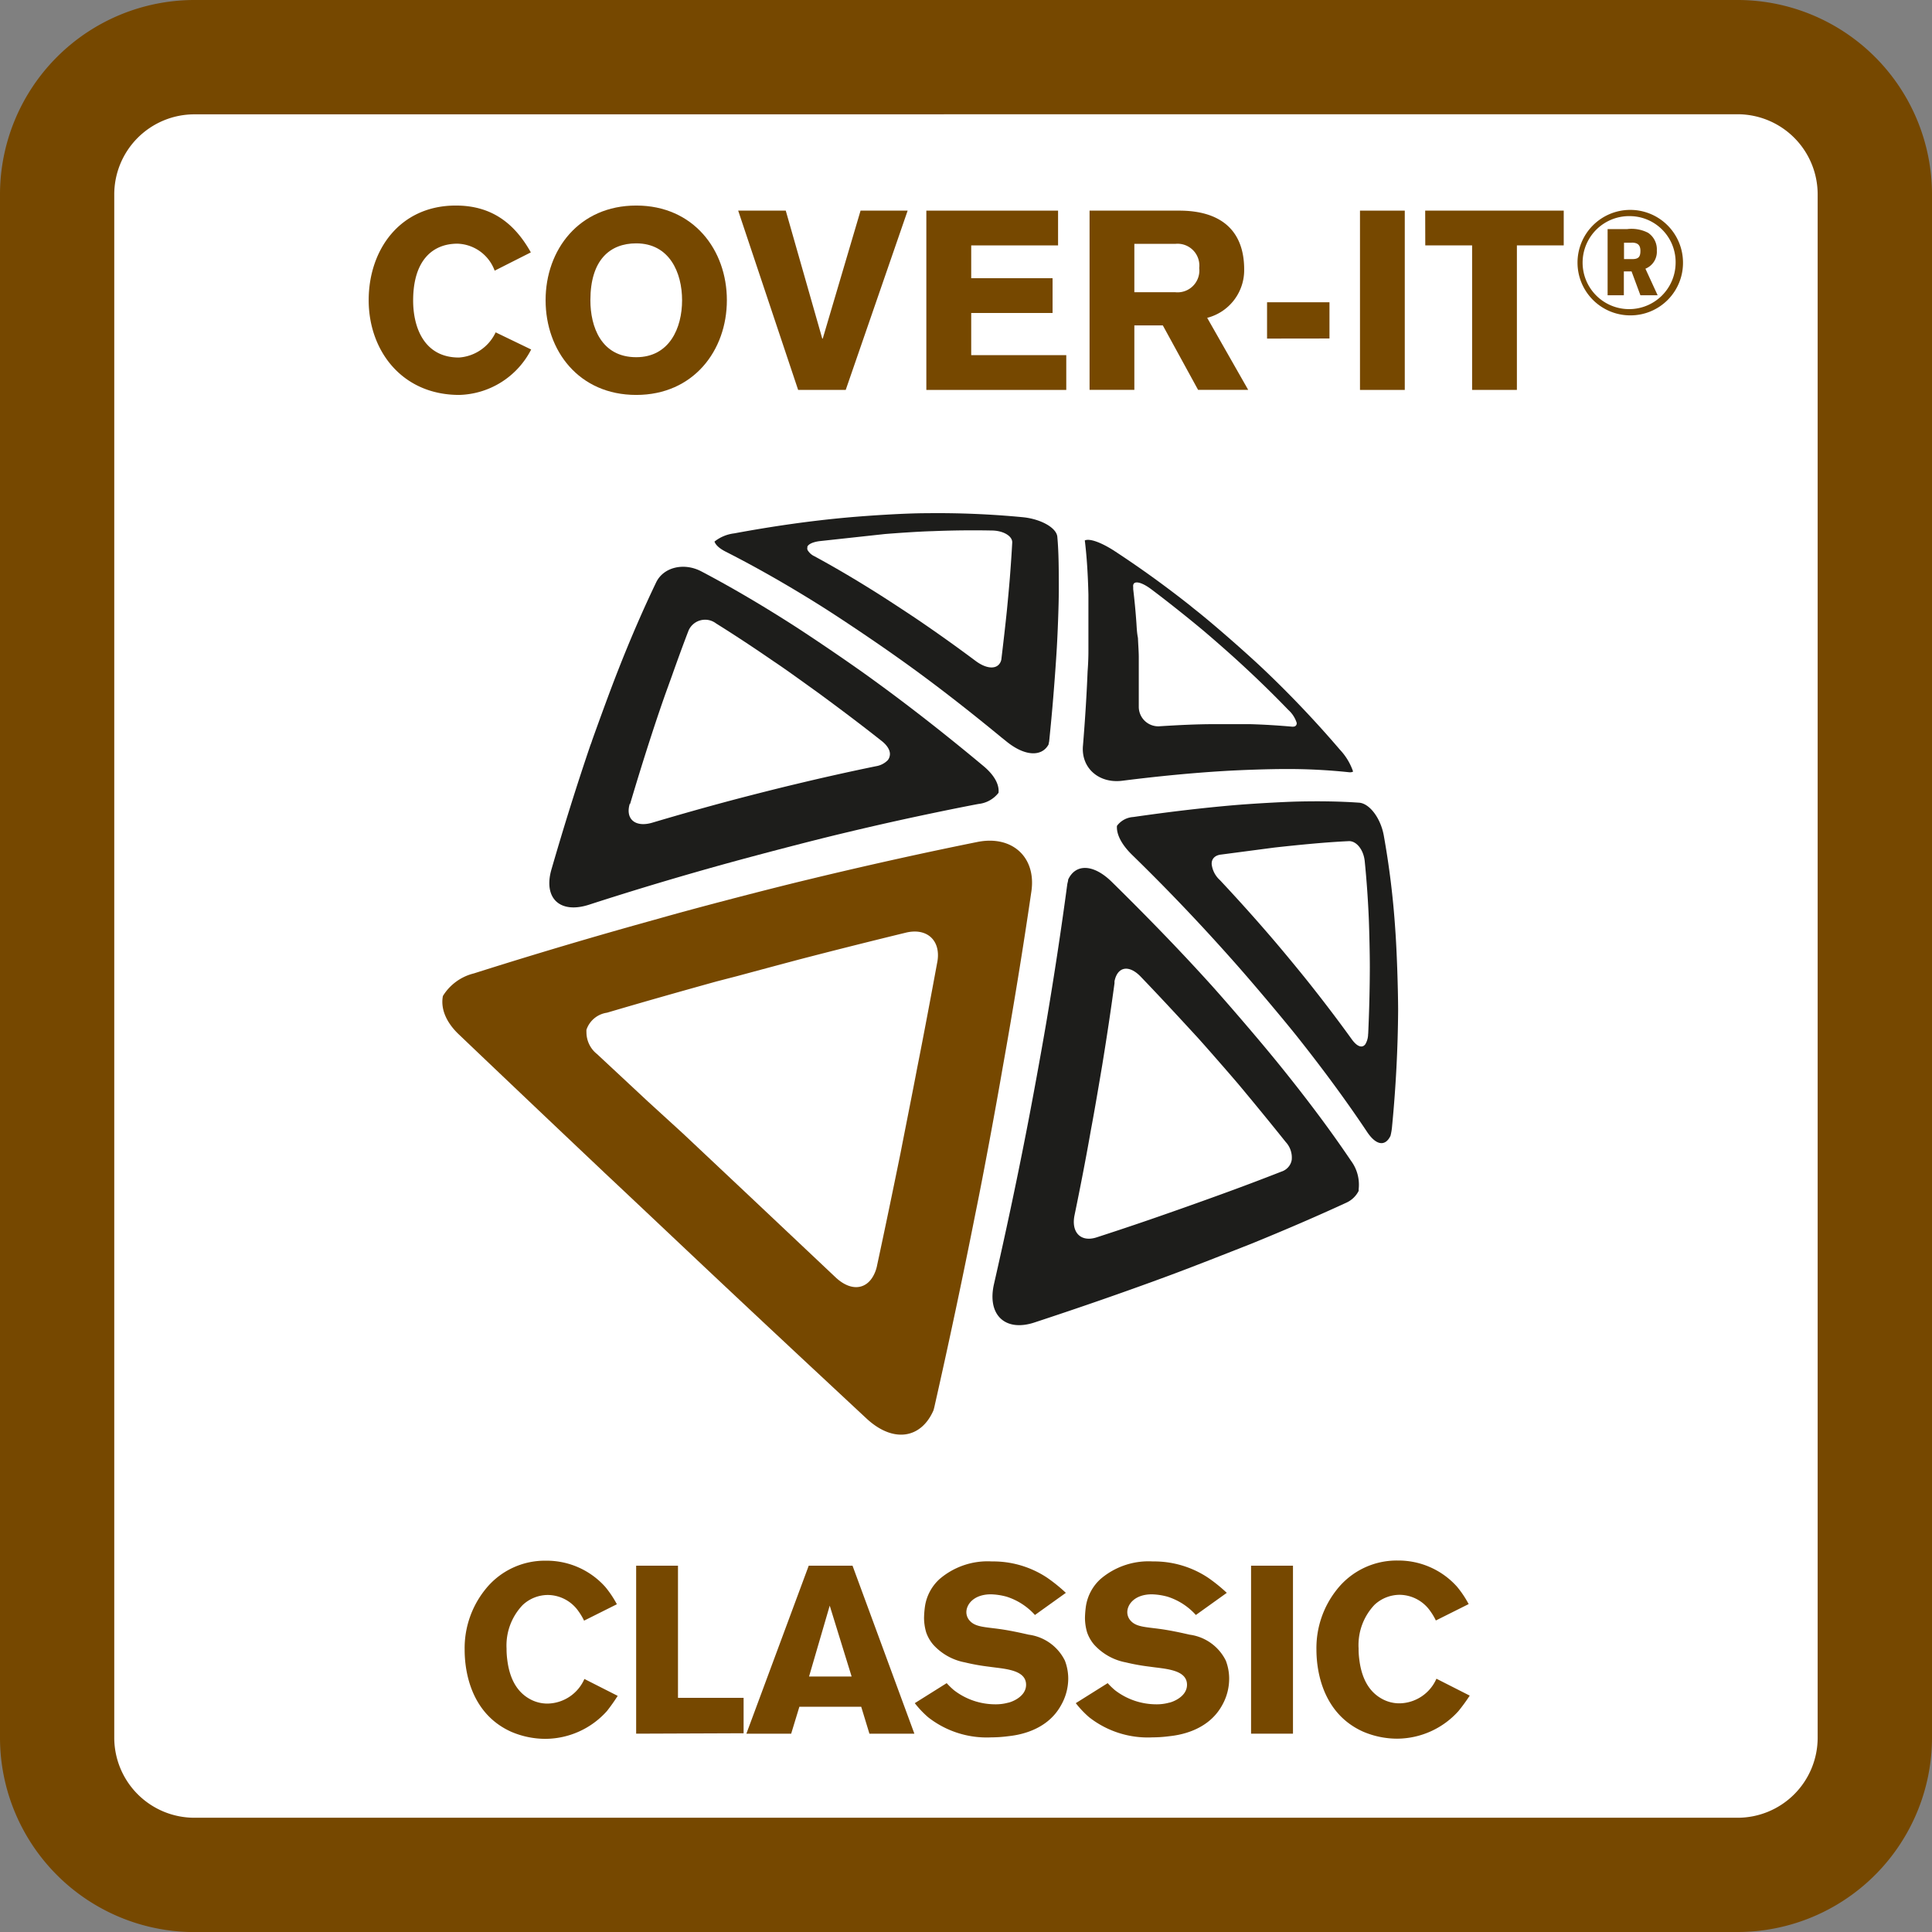 <svg xmlns="http://www.w3.org/2000/svg" viewBox="0 0 235.55 235.56"><rect x="0" y="0" width="235.55" height="235.56" fill="#808080" stroke="none"/><defs><style>.cls-1{fill:#fff;}.ccl-2{fill:#764800;}.ccl{fill:#1d1d1b;}</style></defs><title>Middel 1classic</title><g id="Laag_2" data-name="Laag 2"><g id="Laag_1-2" data-name="Laag 1"><rect class="cls-1" x="6.97" y="6.97" width="221.62" height="221.62" rx="16.72" ry="16.72"/><path class="ccl-2" d="M211.86,235.56H23.69A23.72,23.72,0,0,1,0,211.86V23.69A23.72,23.72,0,0,1,23.69,0H211.86a23.72,23.72,0,0,1,23.69,23.69V211.86a23.72,23.72,0,0,1-23.69,23.69ZM23.69,13.94a9.77,9.77,0,0,0-9.76,9.76V211.86a9.77,9.77,0,0,0,9.76,9.76H211.86a9.76,9.76,0,0,0,9.75-9.76V23.69a9.77,9.77,0,0,0-9.75-9.76Z"/><path class="ccl" d="M88.42,67.23q5.52,2.8,11.45,6.51c2.57,1.61,6.85,4.49,9.52,6.39,4.25,3,8.52,6.33,12.78,9.84l.43.34c2.3,1.92,4.42,2,5.25.44,0-.13.06-.28.07-.41.19-1.87.36-3.66.5-5.4.17-2.1.32-4.12.43-6s.23-5.08.24-6.8c0-2.5,0-4.74-.18-6.69-.09-1.1-2-2.17-4.19-2.39A108.85,108.85,0,0,0,113,62.57c-2.62,0-7,.28-9.77.53-4.5.41-9.09,1.07-13.72,1.93a4.76,4.76,0,0,0-2.4,1C87.25,66.42,87.65,66.83,88.42,67.23Zm10-.55c.12-.32.62-.58,1.46-.7l8-.87c1.62-.13,4.22-.31,5.79-.35q3.7-.15,7.22-.08c1.44,0,2.57.69,2.52,1.48-.07,1.34-.17,2.77-.29,4.31-.08,1-.24,2.74-.35,3.86-.19,1.87-.42,3.85-.67,5.94a1.23,1.23,0,0,1-.26.68c-.51.66-1.64.56-2.88-.36q-3.71-2.77-7.38-5.25c-1.5-1-3.95-2.61-5.43-3.52q-3.48-2.17-6.85-4a1.87,1.87,0,0,1-.77-.65A.47.47,0,0,1,98.46,66.68Z"/><path class="ccl" d="M71.82,110.3q8.55-2.77,17.4-5.2c3.66-1,9.64-2.57,13.28-3.44q4.69-1.13,9.26-2.11c2.54-.54,5.05-1.06,7.53-1.53a3.57,3.57,0,0,0,2.45-1.36c.11-1-.5-2.16-1.88-3.3l-.83-.69c-4.18-3.46-8.35-6.72-12.5-9.73-2.67-1.95-7-4.89-9.58-6.56-3.94-2.53-7.76-4.78-11.43-6.71C83.38,68.54,80.89,69.15,80,71c-1.55,3.23-3.11,6.81-4.63,10.69-.87,2.2-2.17,5.76-3.17,8.55-.06.2-.13.4-.21.59-1.64,4.82-3.24,9.92-4.78,15.25C66.25,109.55,68.3,111.44,71.82,110.3Zm5-12.28q1.3-4.38,2.63-8.47c.54-1.66,1.42-4.28,2-5.84.12-.35.25-.69.36-1,.71-2,1.43-4,2.15-5.86A2.2,2.2,0,0,1,87.29,76q3.41,2.13,6.93,4.56c1.52,1,4,2.81,5.58,3.94,2.53,1.86,5.09,3.78,7.67,5.82.81.63,1.14,1.31,1,1.87a1.12,1.12,0,0,1-.25.51,2.59,2.59,0,0,1-1.43.72q-4.87,1-9.81,2.19c-2.07.49-5.46,1.35-7.54,1.9-3.32.88-6.64,1.82-9.94,2.8C77.46,100.9,76.22,99.87,76.78,98Z"/><path class="ccl" d="M136.82,95.19q6.56-.83,12.29-1.18c2.24-.14,5.64-.25,7.57-.25a71.21,71.21,0,0,1,7.78.39.94.94,0,0,0,.49-.06.61.61,0,0,0,0-.08,7.34,7.34,0,0,0-1.59-2.61,130.38,130.38,0,0,0-9.27-9.77c-2.06-1.95-5.53-5-7.71-6.77-.41-.34-.83-.65-1.24-1-3.07-2.43-6.22-4.7-9.41-6.78-1.59-1-2.91-1.45-3.47-1.19.24,1.94.38,4.14.44,6.61,0,1.73,0,4.82,0,6.86q0,1.22-.1,2.5-.17,4.23-.56,9C131.76,93.59,133.94,95.55,136.82,95.19Zm1.74-19.1c-.1-1.5-.24-2.92-.4-4.26,0-.09,0-.17,0-.26-.11-.84.88-.72,2.2.27s2.36,1.81,3.53,2.74q1.38,1.1,2.75,2.24c1.29,1.09,3.37,2.91,4.61,4.06q3,2.75,5.82,5.67a3.57,3.57,0,0,1,1,1.51.39.39,0,0,1-.37.53.79.79,0,0,1-.23,0c-1.6-.14-3.29-.25-5.06-.3-1.16,0-3.14,0-4.4,0-2.09,0-4.27.11-6.54.25a2.38,2.38,0,0,1-2.63-2.35c0-2.12,0-4.15,0-6.07,0-.66-.07-1.52-.1-2.33C138.61,77.13,138.59,76.55,138.56,76.09Z"/><path class="ccl-2" d="M125.75,108.66c.6-4.17-2.37-6.87-6.62-6-6.21,1.25-12.58,2.66-19.08,4.21l-2.57.62C92.78,108.64,85,110.66,80.3,112q-11.41,3.15-22.53,6.68A6.16,6.16,0,0,0,54,121.43c-.29,1.49.33,3.18,2,4.74q8.45,8.06,17.45,16.57l.25.24c3.83,3.59,9.9,9.34,13.68,12.89,6.15,5.79,12.27,11.49,18.27,17.08,3.23,3,6.64,2.48,8.16-1,.05-.18.1-.35.14-.55,1.77-7.81,3.44-15.71,5-23.58,1-4.89,2.46-12.81,3.28-17.56Q124.23,119.08,125.75,108.66Zm-11.47,8.61c-.79,4.27-1.6,8.61-2.47,13-.53,2.8-1.45,7.39-2,10.23-.93,4.56-1.88,9.16-2.87,13.75a4.34,4.34,0,0,1-.38,1.14c-.92,1.88-2.84,2.09-4.7.33l-10.6-10-8-7.53L79,134.3l-6.2-5.78a3.39,3.39,0,0,1-1.3-2.66,3,3,0,0,1,0-.31A3.1,3.1,0,0,1,74,123.47c4.43-1.31,8.89-2.57,13.35-3.81L89.9,119c2.52-.68,5.47-1.47,7.46-2q6.58-1.71,13-3.27C113,113.05,114.75,114.65,114.28,117.28Z"/><path class="ccl" d="M155.89,129.71c-2.1-2.6-5.77-6.88-8.13-9.52-3.87-4.29-8-8.53-12.24-12.7-2.24-2.18-4.39-2.19-5.29-.25,0,.19-.08.38-.11.59-.72,5.4-1.57,11-2.55,16.8-.63,3.7-1.75,9.84-2.5,13.64-1.19,6.1-2.5,12.22-3.88,18.27-.86,3.76,1.34,5.86,4.89,4.71,5.54-1.82,10.87-3.67,15.94-5.54,3.06-1.12,7.81-3,10.56-4.08q6.28-2.56,11.57-5a3.12,3.12,0,0,0,1.5-1.44c0-.07,0-.14,0-.22a4.88,4.88,0,0,0-.93-3.44C162.12,137.67,159.15,133.73,155.89,129.71Zm1.6,11.68a1.75,1.75,0,0,1-.28.72,1.86,1.86,0,0,1-1,.74q-3.54,1.39-7.4,2.79c-1.65.6-4.44,1.6-6.2,2.21q-4.31,1.52-8.88,3c-1.95.65-3.18-.59-2.71-2.75.72-3.49,1.4-7,2-10.43.41-2.15,1-5.66,1.36-7.79q.83-5.06,1.5-10c0-.09,0-.17,0-.24.36-1.8,1.76-2.06,3.2-.56,2.39,2.49,4.71,5,7,7.49,1.38,1.54,3.57,4.05,4.87,5.57q3,3.59,5.81,7.1A2.79,2.79,0,0,1,157.49,141.38Z"/><path class="ccl" d="M170.11,113.3a103.24,103.24,0,0,0-1.4-11.44c-.39-2.15-1.77-3.95-3.06-4-2.29-.16-4.85-.2-7.68-.13-1.92.06-5.31.25-7.53.44q-5.7.49-12.26,1.44a2.68,2.68,0,0,0-2,1.08l0,0c-.08,1,.53,2.25,1.85,3.54,4.21,4.1,8.22,8.31,12,12.56,2.33,2.6,5.92,6.86,8,9.44,3.18,4,6.08,7.93,8.65,11.78,1.13,1.69,2.23,1.76,2.85.47a7.31,7.31,0,0,0,.19-1.13c.47-4.85.71-9.59.74-14.19C170.45,120.34,170.3,115.91,170.11,113.3Zm-3.31,12.76a2.44,2.44,0,0,1-.33,1.24c-.37.52-1,.34-1.67-.6q-2.48-3.44-5.25-6.92c-1.17-1.47-3.16-3.88-4.43-5.36q-3.07-3.58-6.39-7.12a3.08,3.08,0,0,1-1-1.93.34.34,0,0,1,0-.1c0-.57.41-1,1.14-1.08l6.46-.85c1.23-.14,3.17-.34,4.29-.44,1.72-.16,3.34-.28,4.87-.35.91,0,1.76,1.06,1.9,2.46.23,2.3.4,4.68.5,7.12.06,1.56.12,4.17.12,5.8Q167,121.92,166.81,126.05Z"/><path class="ccl-2" d="M60.31,33a5,5,0,0,0-4.54-3.29c-3,0-5.4,2-5.4,6.94,0,3.19,1.29,6.94,5.58,6.94a5.34,5.34,0,0,0,4.48-3.07l4.33,2.09A10.15,10.15,0,0,1,56,48.15c-7,0-11.05-5.4-11.05-11.55s3.81-11.54,10.62-11.54c4.3,0,7.12,2.09,9.15,5.71Z"/><path class="ccl-2" d="M77.57,48.15c-7,0-11.05-5.4-11.05-11.55S70.6,25.06,77.57,25.06s11.05,5.4,11.05,11.54S84.54,48.15,77.57,48.15Zm0-18.48c-3.19,0-5.59,2-5.59,6.94,0,3.19,1.29,6.94,5.59,6.94,4.05,0,5.59-3.56,5.59-6.94S81.62,29.67,77.57,29.67Z"/><path class="ccl-2" d="M90,25.68h5.8l4.45,15.6h.06l4.61-15.6h5.74l-7.55,21.86h-5.8Z"/><path class="ccl-2" d="M112.94,47.54V25.68H129v4.24H118.41v4h9.92v4.24h-9.92V43.3H130v4.24Z"/><path class="ccl-2" d="M132.84,25.68h10.93c4.91,0,7.92,2.27,7.92,7.18a6,6,0,0,1-4.51,5.89l5,8.78h-6.11l-4.3-7.86H138.3v7.86h-5.46Zm5.46,9.95h5a2.66,2.66,0,0,0,2.91-2.95,2.66,2.66,0,0,0-2.91-2.95h-5Z"/><path class="ccl-2" d="M154.48,41.28V36.85h7.61v4.42Z"/><path class="ccl-2" d="M165.81,25.68h5.46V47.54h-5.46Z"/><path class="ccl-2" d="M173.76,25.68h16.89v4.24h-5.71V47.54h-5.46V29.92h-5.71Z"/><path class="ccl-2" d="M198.74,38.45a6.43,6.43,0,1,1,6.45-6.56A6.4,6.4,0,0,1,198.74,38.45Zm0-12.1a5.67,5.67,0,1,0,5.55,5.8A5.61,5.61,0,0,0,198.76,26.35ZM200,36l-1.08-2.91h-.94V36H196V27.93h2.4a4.42,4.42,0,0,1,2.53.45A2.42,2.42,0,0,1,202,30.54a2.22,2.22,0,0,1-1.39,2.22L202.1,36Zm-1-6.41h-1v2h1c.76,0,1-.27,1-1S199.66,29.58,198.92,29.58Z"/><path class="ccl-2" d="M74,208.61A10.12,10.12,0,0,1,66.49,212a10.6,10.6,0,0,1-4.18-.87c-5.4-2.44-5.66-8.38-5.66-10a11.43,11.43,0,0,1,2.49-7.31,9.27,9.27,0,0,1,7.43-3.54,9.58,9.58,0,0,1,7.22,3.19,12.43,12.43,0,0,1,1.42,2.12l-4,2a7.21,7.21,0,0,0-.67-1.13,4.61,4.61,0,0,0-3.71-2,4.51,4.51,0,0,0-3.1,1.22A7.13,7.13,0,0,0,61.76,201a9.78,9.78,0,0,0,.09,1.39c.35,2.81,1.57,4.09,2.7,4.73a4.38,4.38,0,0,0,2.26.58,5,5,0,0,0,4.44-3l4.06,2.06A22.54,22.54,0,0,1,74,208.61Z"/><path class="ccl-2" d="M77.56,211.37V190.89h5.1V207h8v4.32Z"/><path class="ccl-2" d="M106,211.37l-1-3.28H97.46l-1,3.28H91l7.6-20.48h5.34l7.54,20.48Zm-4.84-15.61-2.52,8.64h5.19Z"/><path class="ccl-2" d="M129.36,207.91c-1.77,3.22-5.45,3.66-6.44,3.77a16,16,0,0,1-2.06.14,11.57,11.57,0,0,1-7.71-2.46,12.13,12.13,0,0,1-1.62-1.71l3.89-2.44a9.14,9.14,0,0,0,.9.87,8.26,8.26,0,0,0,5,1.71,5.65,5.65,0,0,0,1.6-.2c.14,0,2.18-.61,2.18-2.18,0-1.89-2.73-1.94-4.55-2.21a25.12,25.12,0,0,1-2.9-.52,6.94,6.94,0,0,1-3.86-2.15,4.66,4.66,0,0,1-.87-1.51,6.37,6.37,0,0,1-.26-1.8,11.94,11.94,0,0,1,.12-1.42,5.64,5.64,0,0,1,1.77-3.28,9,9,0,0,1,6.38-2.15,11.89,11.89,0,0,1,6.76,2,19.8,19.8,0,0,1,2.26,1.83l-3.77,2.7a7.83,7.83,0,0,0-3.45-2.23,8,8,0,0,0-1.91-.29c-2.09,0-3,1.22-3,2.18a1.55,1.55,0,0,0,.44,1.07c.7.75,1.83.73,3.74,1,1.16.17,2.29.41,3.42.67a5.76,5.76,0,0,1,4.41,3.16,6.14,6.14,0,0,1,.41,2.2A6.59,6.59,0,0,1,129.36,207.91Z"/><path class="ccl-2" d="M149,207.91c-1.77,3.22-5.45,3.66-6.44,3.77a16,16,0,0,1-2.06.14,11.58,11.58,0,0,1-7.72-2.46,12.13,12.13,0,0,1-1.62-1.71l3.89-2.44a9,9,0,0,0,.9.87,8.26,8.26,0,0,0,5,1.71,5.64,5.64,0,0,0,1.59-.2c.15,0,2.18-.61,2.18-2.18,0-1.89-2.73-1.94-4.55-2.21a25.17,25.17,0,0,1-2.9-.52,6.94,6.94,0,0,1-3.86-2.15,4.63,4.63,0,0,1-.87-1.51,6.33,6.33,0,0,1-.26-1.8,12.09,12.09,0,0,1,.12-1.42,5.64,5.64,0,0,1,1.77-3.28,9,9,0,0,1,6.38-2.15,11.89,11.89,0,0,1,6.76,2,19.79,19.79,0,0,1,2.26,1.83l-3.77,2.7a7.82,7.82,0,0,0-3.45-2.23,8,8,0,0,0-1.91-.29c-2.09,0-3,1.22-3,2.18a1.55,1.55,0,0,0,.44,1.07c.7.75,1.83.73,3.74,1,1.16.17,2.29.41,3.42.67a5.76,5.76,0,0,1,4.41,3.16,6.11,6.11,0,0,1,.41,2.2A6.59,6.59,0,0,1,149,207.91Z"/><path class="ccl-2" d="M152.53,211.37V190.89h5.11v20.48Z"/><path class="ccl-2" d="M177.82,208.61a10.11,10.11,0,0,1-7.48,3.37,10.6,10.6,0,0,1-4.18-.87c-5.39-2.44-5.66-8.38-5.66-10a11.43,11.43,0,0,1,2.49-7.31,9.28,9.28,0,0,1,7.43-3.54,9.58,9.58,0,0,1,7.22,3.19,12.48,12.48,0,0,1,1.42,2.12l-4,2a7.21,7.21,0,0,0-.67-1.13,4.61,4.61,0,0,0-3.71-2,4.51,4.51,0,0,0-3.1,1.22,7.13,7.13,0,0,0-1.94,5.31,9.83,9.83,0,0,0,.09,1.39c.35,2.81,1.57,4.09,2.7,4.73a4.38,4.38,0,0,0,2.26.58,5,5,0,0,0,4.44-3l4.06,2.06A22.16,22.16,0,0,1,177.82,208.61Z"/></g></g></svg>